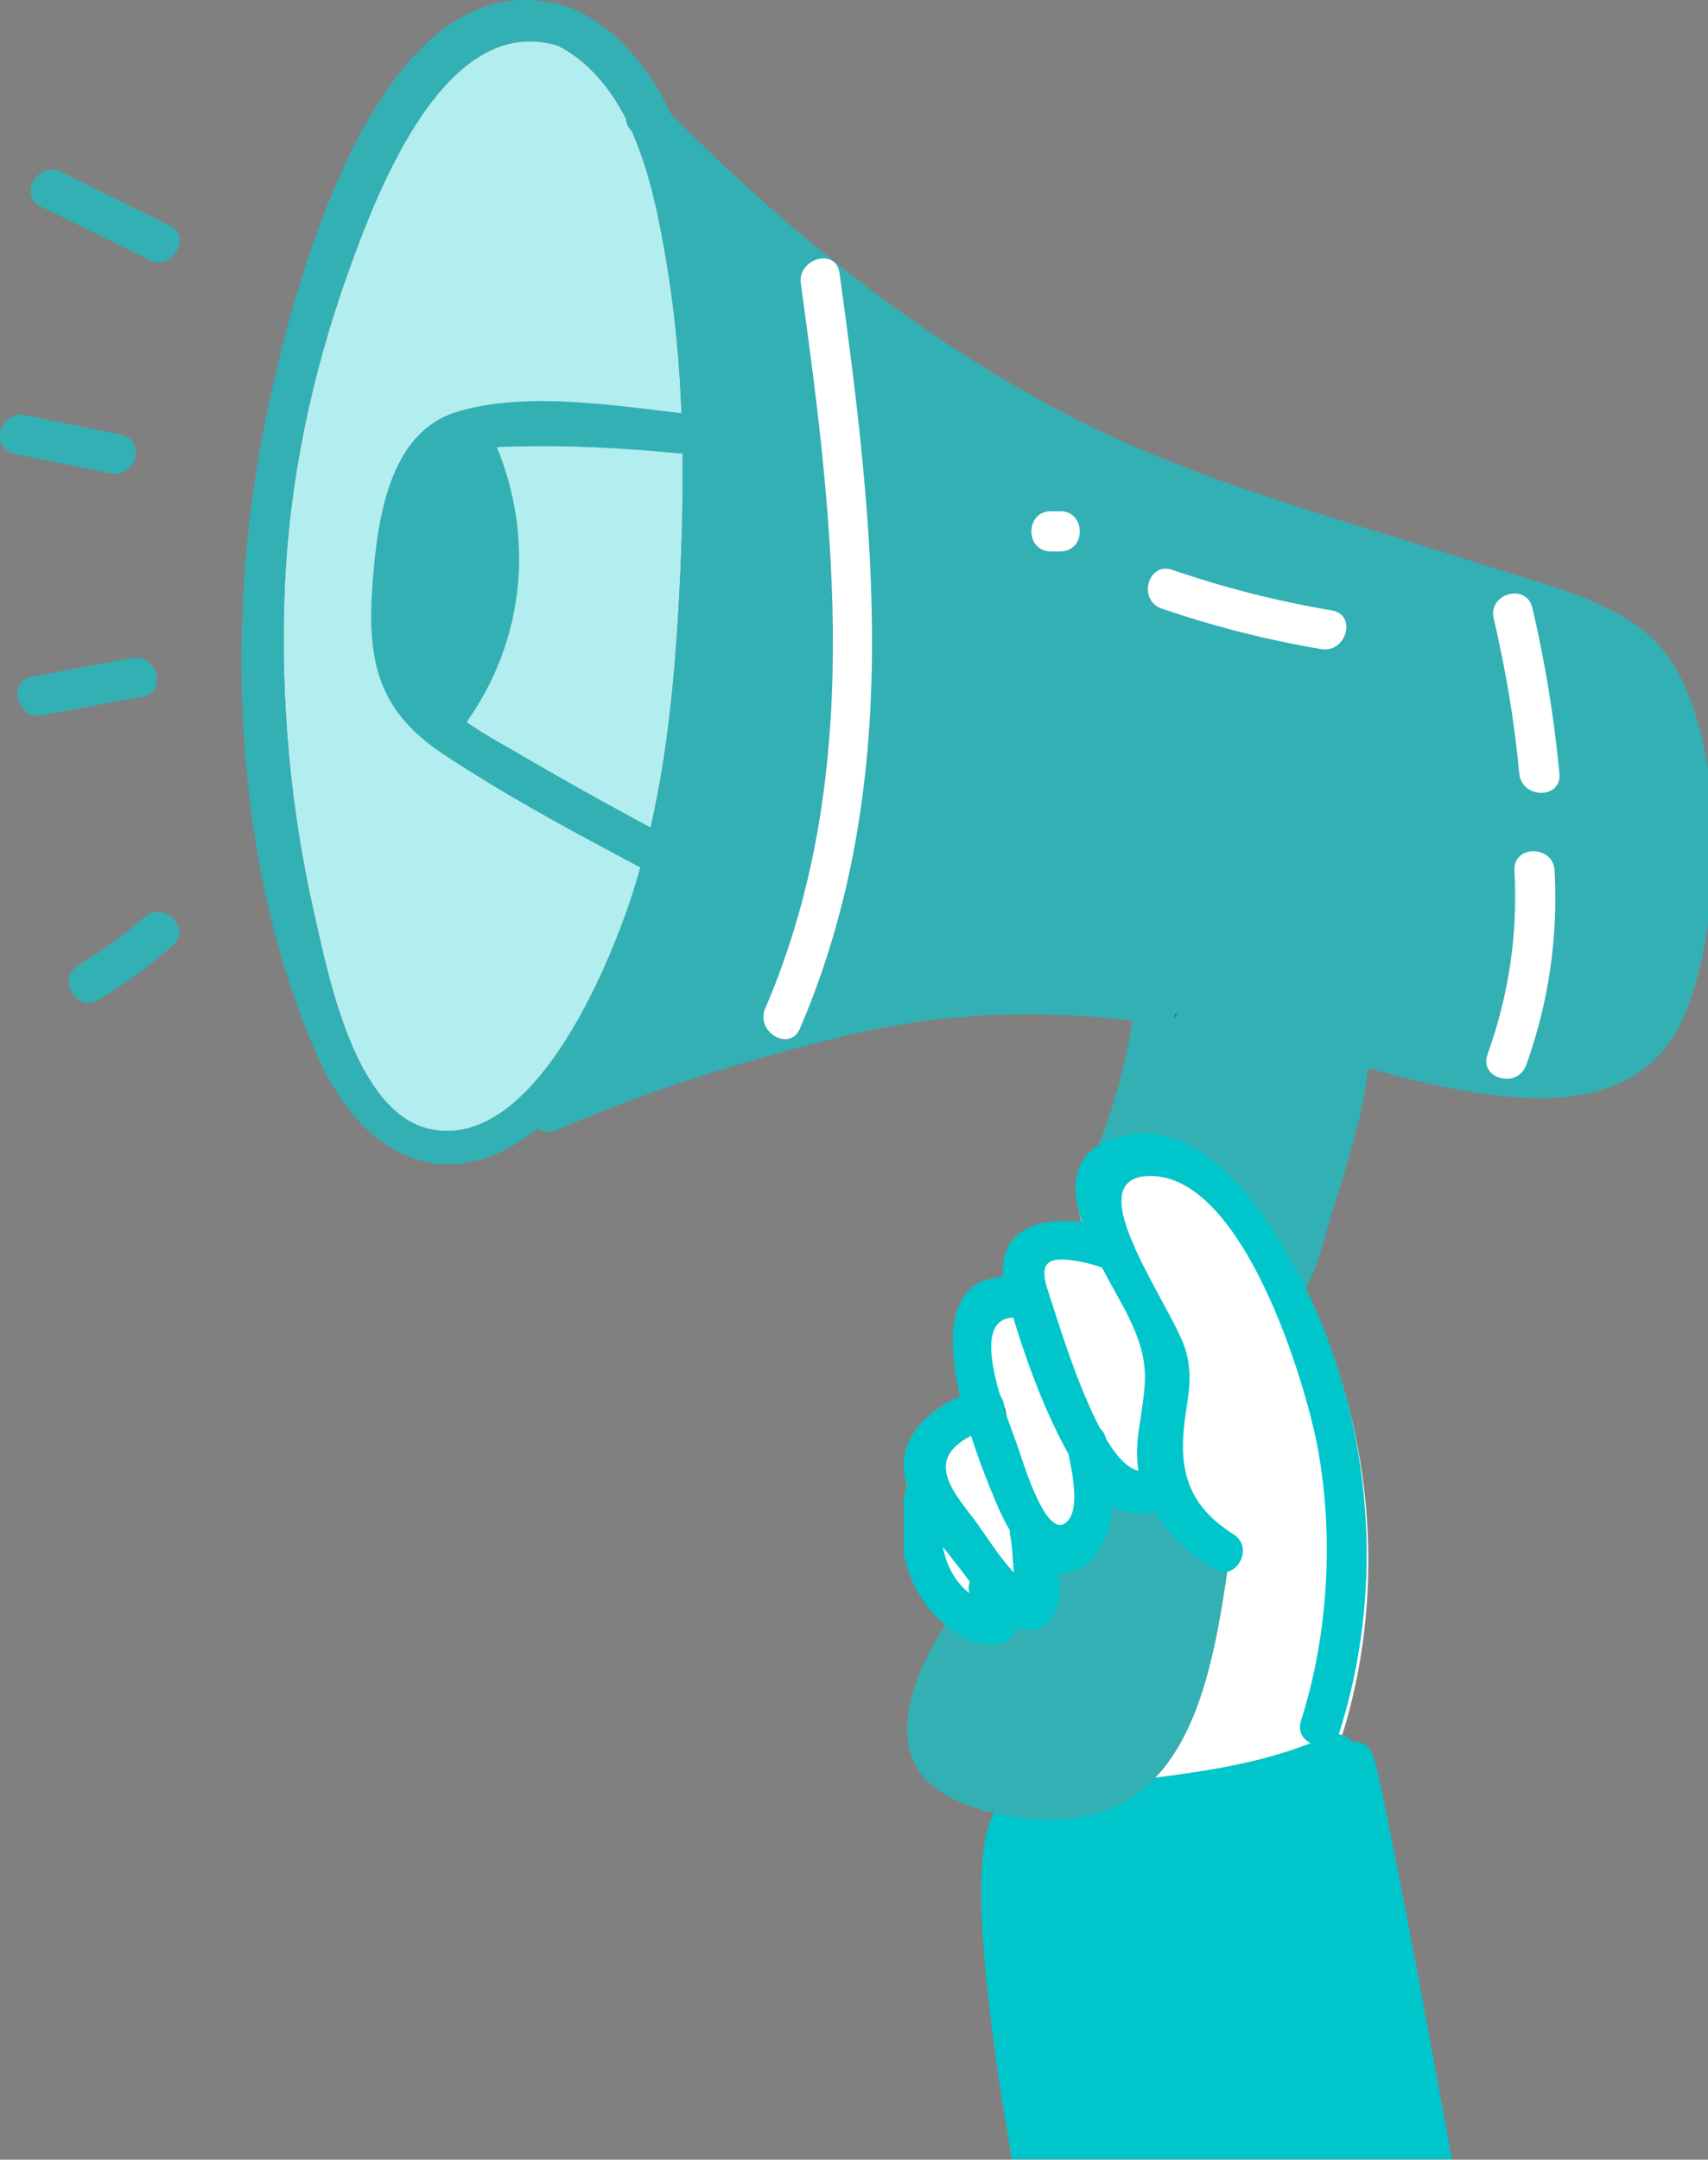 <svg width="163" height="206" viewBox="0 0 163 206" fill="none" xmlns="http://www.w3.org/2000/svg">
<rect x="0" y="0" width="163" height="206" fill="#808080" stroke="none"/>
<g clip-path="url(#clip0_849_641)">
<path d="M29.97 87.069C31.303 92.91 33.846 106.32 41.197 107.737C50.307 109.485 56.982 94.5 59.381 88.076C63.336 77.491 64.403 65.992 64.921 54.779C65.37 45.028 65.267 35.094 63.677 25.442C63.015 21.413 62.131 16.644 60.3 12.516C60.295 12.511 60.285 12.501 60.28 12.496C59.929 12.136 59.771 11.736 59.742 11.341C58.251 8.413 56.207 5.915 53.313 4.384C42.506 0.978 35.974 18.332 33.268 25.862C29.772 35.583 27.58 45.873 27.171 56.201C26.761 66.505 27.669 77.012 29.97 87.064V87.069Z" fill="#B2EDEF"/>
<path d="M24.71 43.389C26.823 31.391 35.27 -5.821 54.57 0.775C54.659 0.805 54.728 0.844 54.807 0.884C54.881 0.913 54.956 0.933 55.03 0.968C59.123 3.027 61.991 6.557 64.015 10.837C75.539 22.529 89.047 33.248 103.751 40.51C115.743 46.435 129.005 49.788 141.684 53.92C147.051 55.668 155.291 57.45 158.935 62.269C164.968 70.253 164.489 88.373 160.668 97.018C154.506 110.966 133.621 102.246 122.878 99.896C108.421 96.731 95.372 95.28 80.842 98.77C71.461 101.022 62.036 103.905 53.188 107.791C52.487 108.097 51.815 107.983 51.292 107.653C43.56 113.888 35.122 111.519 30.309 100.77C22.656 83.692 21.515 61.602 24.72 43.389H24.71ZM29.968 87.069C31.301 92.91 33.844 106.32 41.195 107.737C50.305 109.484 56.98 94.5 59.379 88.076C63.334 77.491 64.4 65.992 64.919 54.779C65.368 45.028 65.265 35.094 63.675 25.442C63.013 21.413 62.129 16.644 60.298 12.516C60.293 12.511 60.283 12.501 60.278 12.496C59.927 12.136 59.769 11.736 59.74 11.341C58.249 8.413 56.205 5.915 53.311 4.384C42.504 0.978 35.972 18.332 33.266 25.861C29.77 35.583 27.578 45.872 27.168 56.201C26.759 66.505 27.667 77.012 29.968 87.064V87.069Z" fill="#33B0B4"/>
<path d="M14.236 24.795C10.79 23.097 7.338 21.398 3.892 19.7C1.685 18.613 3.621 15.31 5.823 16.397C9.269 18.095 12.72 19.794 16.166 21.492C18.373 22.578 16.438 25.881 14.236 24.795Z" fill="#33B0B4"/>
<path d="M10.569 45.161C7.503 44.534 4.441 43.912 1.375 43.285C-1.034 42.792 -0.017 39.103 2.392 39.597C5.458 40.224 8.52 40.846 11.586 41.473C13.995 41.967 12.978 45.655 10.569 45.161Z" fill="#33B0B4"/>
<path d="M13.597 66.451C10.417 67.043 7.233 67.636 4.053 68.228C1.644 68.678 0.612 64.989 3.036 64.54C6.216 63.948 9.4 63.355 12.58 62.763C14.989 62.313 16.021 66.002 13.597 66.451Z" fill="#33B0B4"/>
<path d="M16.503 90.17C14.301 92.11 11.936 93.853 9.418 95.364C7.3 96.633 5.375 93.325 7.488 92.061C9.734 90.718 11.838 89.197 13.798 87.469C15.639 85.845 18.355 88.546 16.503 90.175V90.17Z" fill="#33B0B4"/>
<path d="M87.046 137.839C87.998 136.017 89.855 134.714 91.785 133.855C90.492 128.236 90.566 122.672 95.903 122.445C95.469 117.897 99.389 116.722 103.413 117.221C102.534 114.55 102.42 112.017 104.316 110.403C105.012 109.8 105.985 109.326 107.288 109.015C107.441 108.981 107.599 108.946 107.753 108.917C108.197 108.838 108.636 108.788 109.071 108.778C114.492 108.625 119.029 113.711 122.214 118.875C122.609 119.517 122.984 120.164 123.335 120.801C123.769 121.571 124.164 122.331 124.525 123.057C125.073 124.153 125.542 125.185 125.932 126.079C131.21 138.308 132.088 152.715 128.094 165.498C127.66 165.355 127.161 165.365 126.652 165.602C125.986 165.913 125.305 166.199 124.613 166.456C120.101 168.179 115.183 168.934 110.236 169.576C114.605 164.994 116.003 157.262 117.015 150.607C117.064 150.291 117.114 149.975 117.158 149.664C117.509 147.304 113.993 146.267 113.495 148.489C112.26 147.418 111.149 146.183 110.31 144.806C108.883 145.25 107.535 145.018 106.321 144.317C106.163 146.425 105.516 148.41 103.951 149.703C102.978 150.513 102.055 150.804 101.201 150.74C101.393 152.449 101.28 154.132 100.337 155.194C99.517 156.117 98.609 156.3 97.695 156.048C96.935 157.425 95.157 157.351 93.617 156.764C93.207 156.606 92.812 156.413 92.462 156.201C91.716 155.747 91.045 155.218 90.447 154.631C87.569 151.792 86.463 147.571 87.149 143.522C86.33 141.646 86.068 139.705 87.046 137.839ZM108.36 119.433C108.315 119.275 108.251 119.122 108.167 118.974C108.222 119.127 108.291 119.275 108.36 119.433ZM105.704 137.879C105.61 137.464 105.417 137.158 105.17 136.941C105.348 137.266 105.526 137.577 105.704 137.879ZM95.592 133.746C95.73 134.2 95.868 134.655 96.017 135.089C96.026 134.61 95.873 134.121 95.592 133.746ZM100.124 123.664C100.169 123.807 100.218 123.956 100.273 124.113C100.243 123.956 100.194 123.807 100.124 123.664ZM96.856 150.602C96.881 150.637 96.9 150.671 96.915 150.706C96.91 150.691 96.91 150.676 96.91 150.661C96.886 150.637 96.871 150.617 96.856 150.602C96.728 150.37 96.565 150.187 96.382 150.054C96.535 150.237 96.693 150.424 96.856 150.602ZM93.671 152.774C93.652 152.73 93.637 152.691 93.617 152.651C93.548 152.518 93.499 152.384 93.464 152.251C93.222 152.059 92.99 151.851 92.778 151.624C93.039 151.98 93.341 152.37 93.671 152.774ZM90.995 142.544C90.946 142.396 90.877 142.258 90.793 142.135C90.852 142.273 90.921 142.411 90.995 142.544Z" fill="white"/>
<path d="M124.611 166.456C125.48 167.433 127.47 167.448 127.998 165.799C128.028 165.7 128.063 165.596 128.092 165.498C127.658 165.355 127.159 165.364 126.651 165.601C125.984 165.912 125.303 166.199 124.611 166.456Z" fill="#B2EDEF"/>
<path d="M113.494 148.489C114.274 149.16 115.104 149.768 115.948 150.306C116.313 150.538 116.679 150.627 117.014 150.607C117.064 150.291 117.113 149.975 117.158 149.664C117.508 147.304 113.993 146.267 113.494 148.489Z" fill="#B2EDEF"/>
<path d="M108.166 118.974C108.22 119.127 108.289 119.275 108.358 119.433C108.314 119.275 108.25 119.122 108.166 118.974Z" fill="#3C3C3B"/>
<path d="M105.171 136.941C105.348 137.267 105.526 137.578 105.704 137.879C105.61 137.464 105.417 137.158 105.171 136.941Z" fill="#3C3C3B"/>
<path d="M100.127 123.664C100.171 123.807 100.22 123.956 100.275 124.114C100.245 123.956 100.196 123.807 100.127 123.664Z" fill="#3C3C3B"/>
<path d="M96.855 150.602C96.88 150.637 96.9 150.671 96.915 150.706C96.91 150.691 96.91 150.676 96.91 150.662C96.885 150.637 96.87 150.617 96.855 150.602Z" fill="#3C3C3B"/>
<path d="M95.59 133.746C95.729 134.201 95.867 134.655 96.015 135.089C96.025 134.61 95.872 134.122 95.59 133.746Z" fill="#3C3C3B"/>
<path d="M92.777 151.624C93.039 151.98 93.34 152.37 93.671 152.775C93.651 152.73 93.636 152.691 93.616 152.651C93.547 152.518 93.498 152.385 93.463 152.251C93.221 152.059 92.989 151.851 92.777 151.624Z" fill="#3C3C3B"/>
<path d="M96.38 150.054C96.534 150.237 96.692 150.424 96.855 150.602C96.726 150.37 96.563 150.188 96.38 150.054Z" fill="#3C3C3B"/>
<path d="M92.777 151.624C93.039 151.98 93.34 152.37 93.671 152.775C93.651 152.73 93.636 152.691 93.617 152.651C93.547 152.518 93.498 152.385 93.463 152.251C93.222 152.059 92.99 151.851 92.777 151.624Z" fill="#3C3C3B"/>
<path d="M90.792 142.135C90.852 142.273 90.921 142.411 90.995 142.545C90.945 142.396 90.876 142.258 90.792 142.135Z" fill="#3C3C3B"/>
<path d="M94.864 172.958C95.215 172.371 95.649 171.991 96.182 171.852C100.661 170.697 105.46 170.188 110.234 169.576C115.181 168.934 120.099 168.179 124.611 166.456C125.303 166.199 125.984 165.913 126.65 165.602C127.159 165.365 127.658 165.355 128.092 165.498C128.467 165.616 128.793 165.849 129.035 166.14H129.04C129.86 166.071 130.714 166.456 131.035 167.458C132.57 172.316 140.376 216.026 141.265 221.047C141.531 222.573 140.411 223.64 138.91 223.403C133.222 222.499 127.026 224.874 121.392 225.614C116.109 226.311 110.841 226.498 105.519 226.365C104.813 226.345 104.314 226.019 104.013 225.56C103.712 227.481 100.665 228.118 100.315 225.921C99.471 220.559 90.45 180.339 94.864 172.958ZM104.013 225.555C104.043 225.348 104.043 225.131 104.008 224.903C103.959 224.607 103.89 224.197 103.801 223.679C103.578 224.281 103.648 225.012 104.013 225.555Z" fill="#00C6CC"/>
<path d="M107.712 99.511C107.998 98.198 107.998 95.64 109.089 94.618C110.541 93.265 112.585 94.756 112.372 96.272L129.643 96.055L129.204 98.311C130.038 98.43 130.764 99.037 130.7 100.133C130.394 105.238 128.853 110.259 127.293 115.098C126.518 117.502 125.871 120.707 124.523 123.057C124.163 122.331 123.768 121.571 123.333 120.801C122.983 120.164 122.607 119.517 122.212 118.875C119.028 113.711 114.491 108.625 109.069 108.778C108.635 108.788 108.195 108.838 107.751 108.917C107.598 108.946 107.44 108.981 107.287 109.015C105.984 109.326 105.011 109.8 104.315 110.403C105.885 106.927 106.907 103.234 107.712 99.511ZM112.096 97.018C112.279 96.796 112.293 96.692 112.254 96.692C112.219 96.692 112.135 96.786 112.101 96.968C112.056 97.037 112.002 97.106 111.943 97.176C112.002 97.116 112.052 97.062 112.096 97.018Z" fill="#33B0B4"/>
<path d="M112.102 96.968C112.102 96.968 112.097 97.003 112.097 97.018C112.28 96.796 112.295 96.692 112.255 96.692C112.216 96.786 112.166 96.875 112.102 96.968Z" fill="#3C3C3B"/>
<path d="M146.236 57.979C147.466 63.192 148.315 68.46 148.818 73.793C149.051 76.242 145.224 76.227 144.992 73.793C144.523 68.796 143.699 63.879 142.548 58.996C141.985 56.601 145.673 55.579 146.236 57.979Z" fill="white"/>
<path d="M148.357 83.035C148.702 89.404 147.804 95.591 145.646 101.595C144.822 103.895 141.124 102.903 141.958 100.578C144.002 94.88 144.856 89.079 144.53 83.035C144.397 80.577 148.223 80.582 148.357 83.035Z" fill="white"/>
<path d="M80.115 26.039C83.473 50.326 86.282 74.963 76.334 98.119C75.366 100.375 72.068 98.43 73.03 96.188C82.52 74.109 79.622 50.163 76.427 27.056C76.097 24.647 79.78 23.605 80.115 26.039Z" fill="white"/>
<path d="M35.571 55.421C36.02 49.59 37.106 41.335 43.5 39.321C50.477 37.124 59.818 38.891 66.977 39.632C69.401 39.883 69.426 43.71 66.977 43.458C61.61 42.905 56.179 42.5 50.783 42.565C49.548 42.579 48.433 42.584 47.42 42.658C50.995 51.377 50.067 61.079 44.532 68.875C46.275 70.105 48.354 71.206 50.615 72.529C55.127 75.16 59.709 77.678 64.326 80.122C66.503 81.273 64.573 84.576 62.395 83.425C55.616 79.841 48.768 76.207 42.365 71.976C36.01 67.779 34.978 63.02 35.566 55.421H35.571Z" fill="#33B0B4"/>
<path d="M126.082 61.913C120.898 61.04 115.837 59.751 110.865 58.048C108.55 57.253 109.542 53.555 111.883 54.359C116.854 56.068 121.915 57.352 127.099 58.225C129.524 58.635 128.497 62.323 126.082 61.913Z" fill="white"/>
<path d="M101.2 52.597H100.277C97.813 52.597 97.813 48.77 100.277 48.77H101.2C103.664 48.77 103.669 52.597 101.2 52.597Z" fill="white"/>
<path d="M112.097 97.018C112.28 96.796 112.295 96.692 112.255 96.692C112.221 96.692 112.137 96.786 112.102 96.968C112.058 97.037 112.003 97.107 111.944 97.176C112.003 97.117 112.053 97.062 112.097 97.018Z" fill="#3C3C3B"/>
<path d="M87.741 168.994C89.163 171.057 92.002 172.297 94.866 172.958C96.757 173.393 98.658 173.575 100.174 173.585C104.662 173.605 107.881 172.05 110.236 169.576C114.605 164.994 116.002 157.263 117.015 150.607C117.064 150.291 117.113 149.975 117.158 149.664C117.35 148.361 116.368 147.462 115.366 147.294L109.436 141.888L104.508 143.863L99.7 149.284L98.223 153.471L93.79 153.965L92.259 156.068C91.593 155.648 90.99 155.164 90.447 154.631C87.964 158.304 84.843 164.777 87.741 168.994Z" fill="#33B0B4"/>
</g>
<g clip-path="url(#clip1_849_641)">
<path d="M115.794 149.659C113.158 147.99 110.679 145.616 109.401 142.732C108.472 140.629 108.349 138.768 108.665 136.526C109.307 131.954 109.914 130.216 107.771 125.758C105.505 121.048 97.838 110.586 107.134 108.364C116.17 106.206 123.037 119.093 125.773 125.432C131.09 137.755 131.949 152.296 127.846 165.152C127.101 167.488 123.403 166.49 124.158 164.135C126.775 155.935 127.308 146.529 125.748 138.086C124.627 132.018 118.638 111.869 109.593 112.175C102.528 112.412 112.161 124.943 113.207 128.972C113.854 131.465 113.36 133.164 113.054 135.578C112.442 140.436 113.504 143.68 117.72 146.356C119.794 147.67 117.878 150.982 115.789 149.659H115.794Z" fill="#00C6CC"/>
<path d="M105.979 121.186C104.972 120.806 103.9 120.48 102.839 120.297C99.837 119.774 99.062 120.455 100.118 123.472C101.14 126.39 105.796 142.91 110.003 139.957C112.022 138.54 113.938 141.853 111.933 143.26C108.467 145.694 105.273 143.902 103.16 140.673C99.97 135.785 97.615 129.071 96.065 123.482C93.952 115.839 101.743 115.513 106.991 117.498C109.272 118.362 108.285 122.06 105.974 121.186H105.979Z" fill="#00C6CC"/>
<path d="M97.768 125.822C91.523 124.38 96.258 135.41 97.235 138.303C97.744 139.795 100.084 147.566 102.024 144.91C103.051 143.502 102.232 139.903 101.871 138.279C101.338 135.879 105.026 134.852 105.559 137.262C106.354 140.861 107.006 146.401 103.797 149.057C99.566 152.562 96.356 146.401 95.004 143.196C92.555 137.39 85.504 119.068 98.781 122.134C101.18 122.687 100.163 126.38 97.763 125.822H97.768Z" fill="#00C6CC"/>
<path d="M94.525 136.19C93.488 136.511 92.416 136.995 91.552 137.657C88.422 140.061 91.765 143.152 93.428 145.561C94.46 147.057 95.487 148.598 96.702 149.956C96.899 150.173 98.341 151.486 98.341 151.575C97.941 151.807 97.541 152.039 97.141 152.271C97.156 152.059 97.171 151.846 97.186 151.629C96.549 150.617 96.751 147.961 96.43 146.662C95.848 144.273 99.536 143.251 100.118 145.645C100.696 148 102.029 152.459 100.183 154.542C97.344 157.742 93.419 152.044 91.987 150.118C89.489 146.756 84.507 141.735 86.886 137.193C88.15 134.783 90.989 133.277 93.502 132.502C95.862 131.776 96.87 135.47 94.52 136.19H94.525Z" fill="#00C6CC"/>
<path d="M90.081 143.341C89.518 145.671 89.809 148.564 91.187 150.559C91.824 151.487 92.703 152.218 93.685 152.756C93.863 152.855 94.525 153.047 94.594 153.186C93.675 154.608 93.241 154.934 93.3 154.158C93.3 154.173 93.305 154.188 93.31 154.203C92.925 153.768 92.89 152.81 92.668 152.366C91.567 150.169 94.865 148.229 95.971 150.436C96.584 151.66 97.25 153.161 97.097 154.558C96.761 157.713 93.483 157.116 91.508 155.916C86.872 153.102 85.149 147.463 86.388 142.319C86.966 139.924 90.654 140.941 90.076 143.336L90.081 143.341Z" fill="#00C6CC"/>
</g>
<defs>
<clipPath id="clip0_849_641">
<rect width="163" height="205.953" fill="white" transform="matrix(-1 0 0 1 163 0)"/>
</clipPath>
<clipPath id="clip1_849_641">
<rect width="44.169" height="58.354" fill="white" transform="matrix(-1 0 0 1 130.428 108.127)"/>
</clipPath>
</defs>
</svg>
